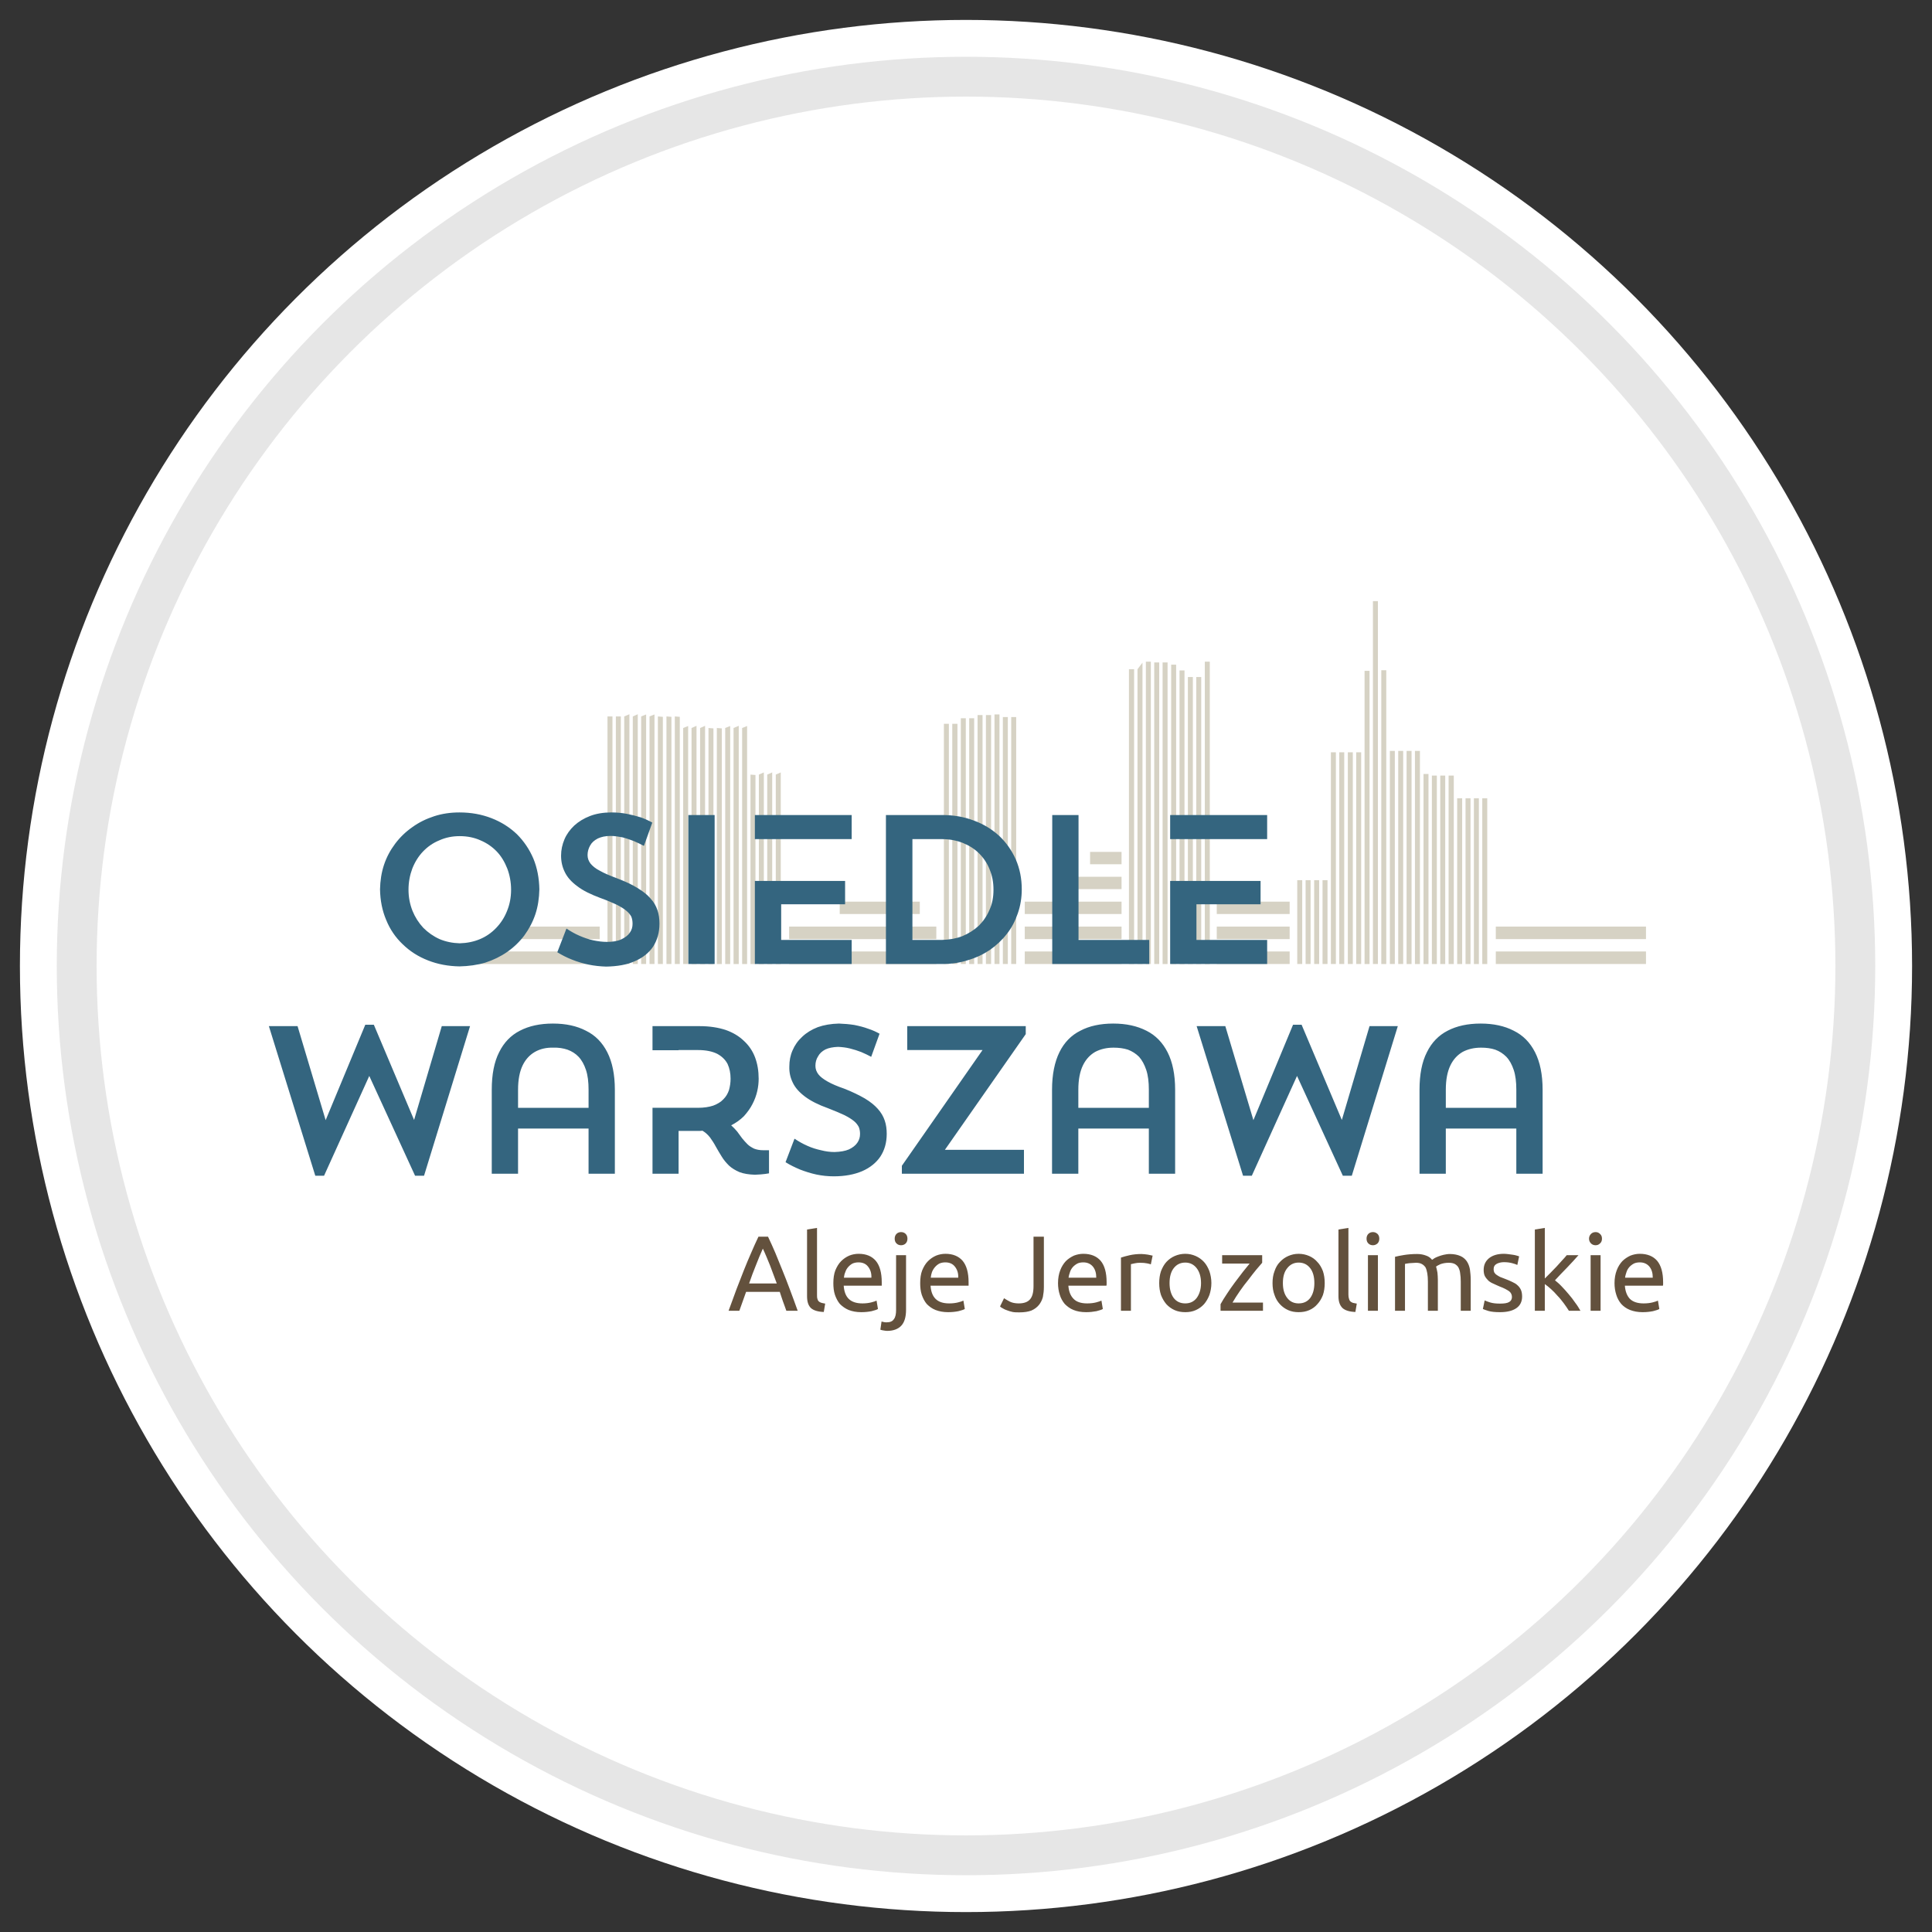 <?xml version="1.0" encoding="UTF-8"?>
<!DOCTYPE svg PUBLIC "-//W3C//DTD SVG 1.1//EN" "http://www.w3.org/Graphics/SVG/1.1/DTD/svg11.dtd">
<!-- Creator: CorelDRAW 2018 (64-Bit) -->
<svg xmlns="http://www.w3.org/2000/svg" xml:space="preserve" width="97px" height="97px" version="1.1" style="shape-rendering:geometricPrecision; text-rendering:geometricPrecision; image-rendering:optimizeQuality; fill-rule:evenodd; clip-rule:evenodd"
viewBox="0 0 97 97"
 xmlns:xlink="http://www.w3.org/1999/xlink">
 <rect x="0" y="0" width="97" height="97" fill="#333333" stroke="none"/>
 <defs>
  <style type="text/css">
   <![CDATA[
    .str0 {stroke:#E6E6E6;stroke-width:2;stroke-linecap:round;stroke-linejoin:round;stroke-miterlimit:22.926}
    .fil0 {fill:none}
    .fil2 {fill:#D6D2C4}
    .fil1 {fill:white}
    .fil3 {fill:#34657F;fill-rule:nonzero}
    .fil4 {fill:#63513D;fill-rule:nonzero}
   ]]>
  </style>
 </defs>
 <g id="tabliczka_x0020_biała">
  <rect class="fil0" width="97" height="97"/>
  <circle class="fil1" cx="48.5" cy="48.5" r="47.5"/>
  <circle class="fil1 str0" cx="48.5" cy="48.5" r="44.65"/>
 </g>
 <g id="Osiedle_x0020_Warszawa">
  <g id="_2423970246384">
   <path class="fil2" d="M30.5 35.97l0.25 0 0 12.43 -0.25 0 0 -12.43zm-5.15 10.55l4.76 0 0 0.63 -4.76 0 0 -0.63zm49.75 1.25l7.54 0 0 0.63 -7.54 0 0 -0.63zm0 -1.25l7.54 0 0 0.63 -7.54 0 0 -0.63zm-14.01 1.25l3.66 0 0 0.63 -3.66 0 0 -0.63zm0 -1.25l3.66 0 0 0.63 -3.66 0 0 -0.63zm0 -1.25l3.66 0 0 0.62 -3.66 0 0 -0.62zm-9.64 2.5l4.86 0 0 0.63 -4.86 0 0 -0.63zm0 -1.25l4.86 0 0 0.63 -4.86 0 0 -0.63zm0 -1.25l4.86 0 0 0.62 -4.86 0 0 -0.62zm1.7 -1.25l3.16 0 0 0.62 -3.16 0 0 -0.62zm1.58 -1.25l1.58 0 0 0.62 -1.58 0 0 -0.62zm-15.11 5l7.39 0 0 0.63 -7.39 0 0 -0.63zm0 -1.25l7.39 0 0 0.63 -7.39 0 0 -0.63zm2.54 -1.25l4.02 0 0 0.62 -4.02 0 0 -0.62zm-19.3 2.5l7.25 0 0 0.63 -7.25 0 0 -0.63zm16.09 -8.88l0.25 -0.11 0 9.62 -0.25 0 0 -9.51zm-0.43 0l0.25 -0.11 0 9.62 -0.25 0 0 -9.51zm-0.42 0l0.25 -0.11 0 9.62 -0.25 0 0 -9.51zm-0.42 0l0.25 0.02 0 9.49 -0.25 0 0 -9.51zm-0.42 -2.34l0.25 -0.1 0 11.95 -0.25 0 0 -11.85zm-0.43 0l0.26 -0.11 0 11.96 -0.26 0 0 -11.85zm-0.42 0l0.25 -0.1 0 11.95 -0.25 0 0 -11.85zm-0.42 0l0.25 0.02 0 11.83 -0.25 0 0 -11.85zm-0.42 0l0.25 0.02 0 11.83 -0.25 0 0 -11.85zm-0.42 0l0.25 -0.11 0 11.96 -0.25 0 0 -11.85zm-0.43 0l0.25 -0.11 0 11.96 -0.25 0 0 -11.85zm39.7 3.53l0.25 0 0 8.32 -0.25 0 0 -8.32zm-0.42 0l0.25 0 0 8.32 -0.25 0 0 -8.32zm-0.42 0l0.25 0 0 8.32 -0.25 0 0 -8.32zm-0.42 0l0.25 0 0 8.32 -0.25 0 0 -8.32zm-0.43 -1.14l0.26 0 0 9.46 -0.26 0 0 -9.46zm-0.42 0l0.25 0 0 9.46 -0.25 0 0 -9.46zm-0.42 0l0.25 0 0 9.46 -0.25 0 0 -9.46zm-0.42 -0.08l0.25 0 0 9.54 -0.25 0 0 -9.54zm-0.43 -1.16l0.25 0 0 10.7 -0.25 0 0 -10.7zm-0.42 0l0.25 0 0 10.7 -0.25 0 0 -10.7zm-10.13 -4.48l0.25 0 0 15.18 -0.25 0 0 -15.18zm-26.19 3.33l0.25 -0.1 0 11.95 -0.25 0 0 -11.85zm16.47 -0.55l0.25 0 0 12.4 -0.25 0 0 -12.4zm19.43 1.7l0.25 0 0 10.7 -0.25 0 0 -10.7zm-10.14 -3.71l0.25 0 0 14.41 -0.25 0 0 -14.41zm-26.18 1.98l0.25 0.02 0 12.41 -0.25 0 0 -12.43zm16.47 0.03l0.25 0 0 12.4 -0.25 0 0 -12.4zm19.43 1.7l0.25 0 0 10.7 -0.25 0 0 -10.7zm-10.14 -3.71l0.25 0 0 14.41 -0.25 0 0 -14.41zm-26.18 1.98l0.25 0.02 0 12.41 -0.25 0 0 -12.43zm16.47 -0.1l0.25 0 0 12.53 -0.25 0 0 -12.53zm19.42 -2.22l0.25 0 0 14.75 -0.25 0 0 -14.75zm-10.13 0.01l0.25 0 0 14.74 -0.25 0 0 -14.74zm-26.19 2.31l0.25 0.02 0 12.41 -0.25 0 0 -12.43zm16.47 -0.07l0.26 0 0 12.5 -0.26 0 0 -12.5zm19.43 -5.72l0.25 0 0 18.22 -0.25 0 0 -18.22zm-10.13 3.19l0.25 0 0 15.03 -0.25 0 0 -15.03zm-26.19 2.6l0.25 -0.1 0 12.53 -0.25 0 0 -12.43zm16.47 -0.07l0.25 0 0 12.5 -0.25 0 0 -12.5zm19.43 -2.22l0.25 0 0 14.72 -0.25 0 0 -14.72zm-10.14 -0.42l0.25 0 0 15.14 -0.25 0 0 -15.14zm-26.18 2.71l0.25 -0.1 0 12.53 -0.25 0 0 -12.43zm16.47 0.09l0.25 0 0 12.34 -0.25 0 0 -12.34zm19.43 1.71l0.25 0 0 10.63 -0.25 0 0 -10.63zm-10.14 -4.51l0.25 0 0 15.14 -0.25 0 0 -15.14zm-26.18 2.71l0.25 -0.11 0 12.54 -0.25 0 0 -12.43zm16.47 0.09l0.25 0 0 12.34 -0.25 0 0 -12.34zm19.43 1.71l0.25 0 0 10.63 -0.25 0 0 -10.63zm-10.14 -4.55l0.25 0 0 15.18 -0.25 0 0 -15.18zm-26.19 2.75l0.26 -0.11 0 12.54 -0.26 0 0 -12.43zm16.47 0.37l0.26 0 0 12.06 -0.26 0 0 -12.06zm19.43 1.43l0.25 0 0 10.63 -0.25 0 0 -10.63zm-10.13 -4.17l0.25 -0.33 0 15.13 -0.25 0 0 -14.8zm-26.19 2.37l0.25 0 0 12.43 -0.25 0 0 -12.43zm16.47 0.37l0.25 0 0 12.06 -0.25 0 0 -12.06zm19.01 7.85l0.25 0 0 4.21 -0.25 0 0 -4.21zm-0.42 0l0.25 0 0 4.21 -0.25 0 0 -4.21zm-0.43 0l0.25 0 0 4.21 -0.25 0 0 -4.21zm-0.42 0l0.25 0 0 4.21 -0.25 0 0 -4.21zm1.69 -6.42l0.25 0 0 10.63 -0.25 0 0 -10.63zm-10.14 -4.17l0.26 0 0 14.8 -0.26 0 0 -14.8z"/>
   <path class="fil3" d="M58.75 48.4l4.87 0 0 -1.21 -3.55 0 0 -1.79 3.22 0 0 -1.17 -0.82 0 -2.4 0 -1.32 0 0 4.17zm17.38 10.53l1.32 0 0 -4.22c0,-0.76 -0.13,-1.39 -0.38,-1.88 -0.25,-0.49 -0.6,-0.85 -1.07,-1.08 -0.46,-0.24 -1.02,-0.36 -1.66,-0.36 -0.65,0 -1.2,0.12 -1.66,0.36 -0.45,0.23 -0.8,0.59 -1.04,1.08 -0.25,0.49 -0.37,1.12 -0.37,1.88l0 4.22 1.32 0 0 -2.27 3.54 0 0 2.27zm-52.53 -7.41l-1.42 0 -1.39 4.71 -2.02 -4.78 -0.43 0 -1.99 4.79 -1.41 -4.72 -1.44 0 2.33 7.51 0.44 0 2.27 -5.01 2.3 5.01 0.45 0 2.31 -7.51zm5.95 7.41l1.32 0 0 -4.22c0,-0.76 -0.13,-1.39 -0.38,-1.88 -0.25,-0.49 -0.6,-0.85 -1.07,-1.08 -0.46,-0.24 -1.01,-0.36 -1.66,-0.36 -0.65,0 -1.2,0.12 -1.66,0.36 -0.45,0.23 -0.8,0.59 -1.04,1.08 -0.25,0.49 -0.37,1.12 -0.37,1.88l0 4.22 1.32 0 0 -2.27 3.54 0 0 2.27zm-3.54 -4.22c0,-0.5 0.08,-0.91 0.23,-1.22 0.15,-0.31 0.36,-0.53 0.62,-0.68 0.27,-0.15 0.57,-0.22 0.92,-0.21 0.26,-0.01 0.5,0.03 0.71,0.1 0.22,0.08 0.41,0.2 0.56,0.36 0.16,0.17 0.28,0.39 0.37,0.66 0.09,0.27 0.13,0.6 0.13,0.99l0 0.91 -3.54 0 0 -0.91zm6.75 4.22l1.31 0 0 -2.15 0.81 0c0.07,0 0.13,0 0.2,0 0.06,0 0.13,0 0.19,-0.01 0.15,0.09 0.27,0.2 0.38,0.34 0.1,0.14 0.2,0.29 0.29,0.46 0.09,0.16 0.19,0.33 0.29,0.49 0.1,0.17 0.23,0.32 0.37,0.46 0.14,0.13 0.32,0.24 0.53,0.33 0.21,0.08 0.47,0.12 0.77,0.13 0.22,-0.01 0.39,-0.02 0.52,-0.04 0.12,-0.02 0.19,-0.03 0.19,-0.03l0 -1.16 -0.29 0c-0.18,0 -0.33,-0.03 -0.46,-0.08 -0.12,-0.06 -0.24,-0.13 -0.33,-0.22 -0.09,-0.09 -0.18,-0.19 -0.27,-0.3 -0.08,-0.11 -0.16,-0.22 -0.25,-0.34 -0.09,-0.11 -0.19,-0.21 -0.3,-0.31 0.25,-0.13 0.46,-0.28 0.64,-0.46 0.17,-0.19 0.32,-0.39 0.43,-0.61 0.11,-0.21 0.19,-0.43 0.24,-0.65 0.05,-0.22 0.07,-0.43 0.07,-0.62 0,-0.39 -0.06,-0.75 -0.18,-1.07 -0.12,-0.32 -0.31,-0.6 -0.56,-0.83 -0.25,-0.24 -0.55,-0.42 -0.92,-0.55 -0.37,-0.12 -0.8,-0.19 -1.3,-0.19l-2.37 0 0 1.21 1.31 0 0 -0.01 0.97 0c0.41,0 0.73,0.07 0.97,0.19 0.24,0.13 0.41,0.3 0.52,0.51 0.1,0.22 0.15,0.46 0.15,0.74 0,0.2 -0.03,0.39 -0.08,0.57 -0.06,0.18 -0.15,0.33 -0.28,0.46 -0.13,0.14 -0.3,0.24 -0.51,0.32 -0.21,0.07 -0.47,0.11 -0.77,0.11l-0.5 0 -0.47 0 -1.31 0 0 3.31zm11.76 -2c0,-0.24 -0.03,-0.47 -0.1,-0.67 -0.07,-0.21 -0.18,-0.4 -0.35,-0.59 -0.16,-0.18 -0.37,-0.35 -0.65,-0.52 -0.28,-0.16 -0.62,-0.33 -1.03,-0.49 -0.35,-0.12 -0.63,-0.24 -0.84,-0.36 -0.21,-0.12 -0.37,-0.24 -0.46,-0.36 -0.1,-0.13 -0.15,-0.27 -0.15,-0.43 0,-0.17 0.04,-0.33 0.13,-0.47 0.08,-0.15 0.2,-0.26 0.37,-0.35 0.17,-0.08 0.38,-0.12 0.64,-0.13 0.19,0.01 0.39,0.03 0.59,0.08 0.2,0.05 0.39,0.11 0.57,0.18 0.19,0.08 0.35,0.16 0.5,0.24l0.42 -1.16c-0.16,-0.09 -0.35,-0.18 -0.57,-0.25 -0.21,-0.08 -0.45,-0.14 -0.7,-0.19 -0.25,-0.04 -0.51,-0.06 -0.77,-0.07 -0.4,0.01 -0.75,0.07 -1.06,0.18 -0.31,0.12 -0.57,0.28 -0.78,0.48 -0.22,0.2 -0.38,0.43 -0.49,0.69 -0.11,0.25 -0.16,0.52 -0.16,0.81 -0.01,0.29 0.05,0.56 0.18,0.82 0.12,0.25 0.33,0.48 0.61,0.69 0.28,0.21 0.67,0.41 1.15,0.58 0.33,0.13 0.6,0.24 0.81,0.34 0.22,0.11 0.38,0.21 0.5,0.31 0.11,0.09 0.19,0.2 0.24,0.3 0.04,0.1 0.06,0.22 0.06,0.34 0,0.16 -0.04,0.31 -0.14,0.45 -0.09,0.13 -0.23,0.24 -0.42,0.33 -0.19,0.08 -0.42,0.12 -0.72,0.13 -0.22,0 -0.45,-0.03 -0.68,-0.09 -0.23,-0.05 -0.46,-0.12 -0.68,-0.22 -0.23,-0.1 -0.44,-0.22 -0.65,-0.36l-0.45 1.18c0.22,0.14 0.47,0.26 0.73,0.37 0.26,0.1 0.54,0.19 0.82,0.25 0.29,0.06 0.58,0.09 0.87,0.09 0.56,0 1.03,-0.09 1.43,-0.26 0.39,-0.17 0.7,-0.42 0.91,-0.73 0.21,-0.32 0.32,-0.7 0.32,-1.14zm1.03 -5.41l0 1.2 3.78 0 -4.05 5.81 0 0.4 6.13 0 0 -1.2 -3.97 0 4.06 -5.81 0 -0.4 -5.95 0zm24.63 0l-1.42 0 -1.39 4.71 -2.02 -4.78 -0.43 0 -1.99 4.79 -1.41 -4.72 -1.44 0 2.33 7.51 0.44 0 2.27 -5.01 2.3 5.01 0.45 0 2.31 -7.51zm-12.5 7.41l1.32 0 0 -4.22c0,-0.76 -0.13,-1.39 -0.38,-1.88 -0.25,-0.49 -0.6,-0.85 -1.06,-1.08 -0.47,-0.24 -1.02,-0.36 -1.67,-0.36 -0.64,0 -1.2,0.12 -1.65,0.36 -0.46,0.23 -0.81,0.59 -1.05,1.08 -0.24,0.49 -0.37,1.12 -0.37,1.88l0 4.22 1.32 0 0 -2.27 3.54 0 0 2.27zm-3.54 -4.22c0,-0.5 0.08,-0.91 0.23,-1.22 0.15,-0.31 0.36,-0.53 0.62,-0.68 0.27,-0.14 0.57,-0.21 0.92,-0.21 0.26,0 0.5,0.03 0.72,0.1 0.21,0.08 0.4,0.2 0.56,0.36 0.15,0.17 0.27,0.39 0.36,0.66 0.09,0.27 0.13,0.6 0.13,0.99l0 0.91 -3.54 0 0 -0.91zm18.45 0c0,-0.5 0.08,-0.91 0.23,-1.22 0.15,-0.31 0.36,-0.53 0.62,-0.68 0.27,-0.14 0.57,-0.21 0.92,-0.21 0.26,0 0.5,0.03 0.71,0.1 0.22,0.08 0.4,0.2 0.56,0.36 0.16,0.17 0.28,0.39 0.37,0.66 0.09,0.27 0.13,0.6 0.13,0.99l0 0.91 -3.54 0 0 -0.91zm-53.51 -10.06c0.01,0.56 0.11,1.07 0.31,1.54 0.19,0.47 0.47,0.88 0.83,1.22 0.36,0.35 0.78,0.62 1.27,0.81 0.48,0.19 1.01,0.29 1.58,0.3 0.46,-0.01 0.89,-0.07 1.3,-0.19 0.4,-0.13 0.77,-0.31 1.1,-0.54 0.33,-0.23 0.62,-0.51 0.86,-0.83 0.23,-0.32 0.42,-0.67 0.55,-1.06 0.13,-0.39 0.19,-0.81 0.2,-1.25 -0.01,-0.56 -0.11,-1.08 -0.3,-1.54 -0.2,-0.47 -0.48,-0.88 -0.83,-1.23 -0.36,-0.34 -0.78,-0.61 -1.27,-0.8 -0.49,-0.19 -1.02,-0.29 -1.61,-0.29 -0.45,0 -0.87,0.06 -1.27,0.19 -0.4,0.13 -0.77,0.31 -1.1,0.55 -0.33,0.23 -0.62,0.51 -0.86,0.83 -0.24,0.32 -0.43,0.67 -0.56,1.06 -0.13,0.39 -0.19,0.8 -0.2,1.23zm1.43 0.02c0,-0.38 0.07,-0.74 0.19,-1.06 0.13,-0.33 0.31,-0.62 0.54,-0.86 0.23,-0.24 0.5,-0.43 0.82,-0.56 0.31,-0.14 0.65,-0.21 1.02,-0.21 0.38,0 0.73,0.07 1.04,0.21 0.31,0.13 0.59,0.32 0.82,0.56 0.23,0.24 0.4,0.53 0.53,0.86 0.12,0.32 0.19,0.68 0.19,1.06 0,0.39 -0.07,0.74 -0.2,1.06 -0.13,0.33 -0.31,0.61 -0.55,0.86 -0.23,0.24 -0.5,0.43 -0.81,0.56 -0.31,0.13 -0.65,0.2 -1.02,0.21 -0.36,-0.01 -0.7,-0.08 -1.01,-0.21 -0.31,-0.14 -0.58,-0.33 -0.82,-0.57 -0.23,-0.25 -0.41,-0.53 -0.54,-0.85 -0.13,-0.33 -0.2,-0.68 -0.2,-1.06zm12.6 1.71c0,-0.25 -0.03,-0.47 -0.1,-0.68 -0.07,-0.21 -0.18,-0.41 -0.35,-0.59 -0.16,-0.19 -0.38,-0.36 -0.66,-0.53 -0.27,-0.17 -0.62,-0.33 -1.04,-0.49 -0.35,-0.13 -0.63,-0.25 -0.84,-0.37 -0.22,-0.11 -0.37,-0.24 -0.47,-0.36 -0.1,-0.13 -0.15,-0.27 -0.15,-0.43 0,-0.18 0.05,-0.34 0.13,-0.48 0.08,-0.15 0.21,-0.26 0.38,-0.35 0.17,-0.08 0.38,-0.13 0.64,-0.13 0.2,0 0.39,0.03 0.6,0.07 0.2,0.05 0.39,0.12 0.58,0.19 0.18,0.08 0.35,0.16 0.5,0.24l0.42 -1.17c-0.16,-0.09 -0.35,-0.18 -0.57,-0.26 -0.22,-0.07 -0.46,-0.13 -0.71,-0.18 -0.26,-0.05 -0.52,-0.07 -0.78,-0.07 -0.4,0 -0.76,0.06 -1.07,0.18 -0.31,0.12 -0.57,0.28 -0.79,0.48 -0.21,0.2 -0.38,0.43 -0.49,0.69 -0.11,0.26 -0.17,0.53 -0.17,0.82 0,0.3 0.06,0.57 0.19,0.83 0.12,0.25 0.33,0.49 0.62,0.7 0.28,0.22 0.67,0.41 1.15,0.59 0.34,0.12 0.61,0.24 0.83,0.34 0.21,0.11 0.38,0.21 0.49,0.31 0.12,0.1 0.2,0.2 0.25,0.3 0.04,0.11 0.06,0.22 0.06,0.35 0,0.16 -0.04,0.31 -0.14,0.45 -0.09,0.13 -0.23,0.24 -0.42,0.33 -0.19,0.09 -0.43,0.13 -0.73,0.13 -0.22,0 -0.45,-0.03 -0.69,-0.08 -0.23,-0.05 -0.46,-0.13 -0.69,-0.23 -0.23,-0.1 -0.44,-0.22 -0.65,-0.36l-0.46 1.19c0.23,0.14 0.48,0.27 0.74,0.37 0.27,0.11 0.55,0.19 0.83,0.25 0.29,0.06 0.58,0.09 0.88,0.1 0.56,-0.01 1.04,-0.09 1.44,-0.27 0.4,-0.17 0.71,-0.42 0.92,-0.73 0.21,-0.33 0.32,-0.71 0.32,-1.15zm1.45 2.02l1.32 0 0 -7.48 -1.32 0 0 7.48zm3.34 0l4.86 0 0 -1.21 -3.54 0 0 -1.79 3.21 0 0 -1.17 -1.6 0 -1.61 0 -1.32 0 0 4.17zm1.32 -6.27l1.61 0 1.93 0 0 -1.21 -4.86 0 0 1.21 1.32 0zm5.26 6.27l2.82 0c0.46,0 0.89,-0.06 1.29,-0.19 0.41,-0.12 0.77,-0.29 1.1,-0.51 0.33,-0.23 0.62,-0.5 0.86,-0.81 0.24,-0.3 0.42,-0.65 0.55,-1.03 0.13,-0.37 0.2,-0.78 0.2,-1.21 0,-0.54 -0.1,-1.04 -0.3,-1.5 -0.2,-0.45 -0.48,-0.85 -0.83,-1.18 -0.36,-0.33 -0.78,-0.59 -1.27,-0.77 -0.49,-0.19 -1.02,-0.28 -1.6,-0.28l-2.82 0 0 7.48zm2.83 -6.27c0.37,0 0.72,0.07 1.03,0.19 0.32,0.13 0.59,0.3 0.82,0.53 0.23,0.23 0.41,0.5 0.53,0.81 0.13,0.31 0.19,0.64 0.19,1.01 0,0.37 -0.06,0.71 -0.2,1.01 -0.13,0.31 -0.31,0.57 -0.54,0.8 -0.24,0.22 -0.51,0.39 -0.82,0.52 -0.31,0.12 -0.65,0.18 -1.01,0.19l-1.5 0 0 -5.06 1.5 0zm5.52 6.27l4.87 0 0 -1.21 -3.55 0 0 -6.27 -1.32 0 0 7.48zm7.24 -6.27l2.4 0 1.15 0 0 -1.21 -4.87 0 0 1.21 1.32 0z"/>
   <path class="fil4" d="M39.48 65.81c-0.06,-0.16 -0.11,-0.32 -0.17,-0.47 -0.05,-0.16 -0.11,-0.31 -0.16,-0.48l-1.69 0 -0.34 0.95 -0.54 0c0.14,-0.39 0.28,-0.75 0.4,-1.09 0.13,-0.33 0.25,-0.65 0.37,-0.95 0.12,-0.3 0.24,-0.59 0.36,-0.86 0.12,-0.28 0.24,-0.55 0.37,-0.82l0.48 0c0.13,0.27 0.25,0.54 0.37,0.82 0.11,0.27 0.23,0.56 0.35,0.86 0.12,0.3 0.25,0.62 0.37,0.95 0.13,0.34 0.26,0.7 0.4,1.09l-0.57 0zm-0.48 -1.37c-0.12,-0.32 -0.23,-0.62 -0.34,-0.91 -0.12,-0.29 -0.23,-0.57 -0.36,-0.84 -0.12,0.27 -0.24,0.55 -0.35,0.84 -0.12,0.29 -0.23,0.59 -0.34,0.91l1.39 0zm2.36 1.43c-0.3,-0.01 -0.52,-0.08 -0.65,-0.2 -0.13,-0.13 -0.19,-0.32 -0.19,-0.59l0 -3.35 0.5 -0.08 0 3.35c0,0.09 0,0.15 0.02,0.21 0.01,0.05 0.03,0.09 0.07,0.13 0.03,0.03 0.07,0.05 0.13,0.07 0.05,0.01 0.11,0.03 0.19,0.04l-0.07 0.42zm0.48 -1.45c0,-0.24 0.03,-0.46 0.1,-0.64 0.08,-0.19 0.17,-0.34 0.29,-0.46 0.12,-0.12 0.25,-0.21 0.41,-0.28 0.15,-0.06 0.31,-0.09 0.47,-0.09 0.38,0 0.66,0.12 0.86,0.35 0.2,0.24 0.3,0.6 0.3,1.08 0,0.02 0,0.04 0,0.08 0,0.03 0,0.06 0,0.09l-1.91 0c0.02,0.29 0.1,0.51 0.25,0.66 0.15,0.15 0.38,0.23 0.69,0.23 0.17,0 0.32,-0.02 0.44,-0.05 0.12,-0.03 0.21,-0.06 0.27,-0.09l0.07 0.42c-0.06,0.04 -0.17,0.07 -0.32,0.11 -0.15,0.03 -0.32,0.05 -0.52,0.05 -0.24,0 -0.45,-0.04 -0.63,-0.11 -0.17,-0.07 -0.32,-0.18 -0.44,-0.3 -0.11,-0.13 -0.19,-0.29 -0.25,-0.46 -0.06,-0.18 -0.08,-0.38 -0.08,-0.59zm1.91 -0.27c0.01,-0.23 -0.05,-0.41 -0.17,-0.56 -0.11,-0.14 -0.27,-0.21 -0.48,-0.21 -0.11,0 -0.21,0.02 -0.3,0.06 -0.09,0.05 -0.16,0.11 -0.22,0.18 -0.06,0.07 -0.11,0.15 -0.14,0.25 -0.04,0.09 -0.06,0.18 -0.07,0.28l1.38 0zm0.79 2.67c-0.05,0 -0.1,-0.01 -0.17,-0.02 -0.07,-0.01 -0.12,-0.02 -0.17,-0.04l0.06 -0.41c0.04,0.01 0.08,0.02 0.13,0.03 0.04,0.01 0.09,0.01 0.13,0.01 0.17,0 0.29,-0.05 0.36,-0.16 0.08,-0.1 0.11,-0.26 0.11,-0.46l0 -2.75 0.5 0 0 2.74c0,0.36 -0.08,0.63 -0.24,0.8 -0.16,0.17 -0.4,0.26 -0.71,0.26zm0.7 -4.3c-0.09,0 -0.17,-0.03 -0.23,-0.09 -0.06,-0.06 -0.09,-0.14 -0.09,-0.24 0,-0.1 0.03,-0.18 0.09,-0.24 0.06,-0.06 0.14,-0.09 0.23,-0.09 0.09,0 0.17,0.03 0.23,0.09 0.06,0.06 0.09,0.14 0.09,0.24 0,0.1 -0.03,0.18 -0.09,0.24 -0.06,0.06 -0.14,0.09 -0.23,0.09zm0.96 1.9c0,-0.24 0.03,-0.46 0.1,-0.64 0.08,-0.19 0.17,-0.34 0.29,-0.46 0.12,-0.12 0.25,-0.21 0.41,-0.28 0.15,-0.06 0.31,-0.09 0.47,-0.09 0.37,0 0.66,0.12 0.86,0.35 0.2,0.24 0.3,0.6 0.3,1.08 0,0.02 0,0.04 0,0.08 0,0.03 0,0.06 0,0.09l-1.91 0c0.02,0.29 0.1,0.51 0.25,0.66 0.15,0.15 0.37,0.23 0.69,0.23 0.17,0 0.32,-0.02 0.44,-0.05 0.12,-0.03 0.21,-0.06 0.27,-0.09l0.07 0.42c-0.06,0.04 -0.17,0.07 -0.32,0.11 -0.15,0.03 -0.32,0.05 -0.52,0.05 -0.24,0 -0.45,-0.04 -0.63,-0.11 -0.18,-0.07 -0.32,-0.18 -0.44,-0.3 -0.11,-0.13 -0.19,-0.29 -0.25,-0.46 -0.06,-0.18 -0.08,-0.38 -0.08,-0.59zm1.91 -0.27c0.01,-0.23 -0.05,-0.41 -0.17,-0.56 -0.11,-0.14 -0.27,-0.21 -0.48,-0.21 -0.11,0 -0.21,0.02 -0.3,0.06 -0.09,0.05 -0.16,0.11 -0.22,0.18 -0.06,0.07 -0.11,0.15 -0.15,0.25 -0.03,0.09 -0.05,0.18 -0.06,0.28l1.38 0zm4.3 0.47c0,0.18 -0.02,0.34 -0.05,0.5 -0.04,0.15 -0.11,0.29 -0.2,0.4 -0.1,0.12 -0.22,0.21 -0.38,0.28 -0.16,0.06 -0.36,0.09 -0.6,0.09 -0.12,0 -0.24,0 -0.34,-0.02 -0.1,-0.02 -0.19,-0.05 -0.27,-0.08 -0.09,-0.03 -0.16,-0.06 -0.22,-0.1 -0.06,-0.03 -0.11,-0.06 -0.14,-0.1l0.2 -0.41c0.08,0.05 0.17,0.11 0.29,0.17 0.12,0.06 0.27,0.09 0.45,0.09 0.26,0 0.45,-0.07 0.56,-0.2 0.12,-0.13 0.18,-0.35 0.18,-0.67l0 -2.48 0.52 0 0 2.53zm0.71 -0.2c0,-0.24 0.04,-0.46 0.11,-0.64 0.07,-0.19 0.17,-0.34 0.28,-0.46 0.12,-0.12 0.26,-0.21 0.41,-0.28 0.16,-0.06 0.31,-0.09 0.47,-0.09 0.38,0 0.67,0.12 0.87,0.35 0.2,0.24 0.3,0.6 0.3,1.08 0,0.02 0,0.04 0,0.08 0,0.03 0,0.06 -0.01,0.09l-1.91 0c0.02,0.29 0.11,0.51 0.26,0.66 0.14,0.15 0.37,0.23 0.68,0.23 0.18,0 0.33,-0.02 0.45,-0.05 0.11,-0.03 0.21,-0.06 0.27,-0.09l0.07 0.42c-0.06,0.04 -0.17,0.07 -0.32,0.11 -0.16,0.03 -0.33,0.05 -0.52,0.05 -0.25,0 -0.46,-0.04 -0.63,-0.11 -0.18,-0.07 -0.32,-0.18 -0.44,-0.3 -0.11,-0.13 -0.2,-0.29 -0.25,-0.46 -0.06,-0.18 -0.09,-0.38 -0.09,-0.59zm1.92 -0.27c0,-0.23 -0.05,-0.41 -0.17,-0.56 -0.12,-0.14 -0.28,-0.21 -0.48,-0.21 -0.12,0 -0.22,0.02 -0.3,0.06 -0.09,0.05 -0.17,0.11 -0.23,0.18 -0.06,0.07 -0.11,0.15 -0.14,0.25 -0.03,0.09 -0.06,0.18 -0.07,0.28l1.39 0zm2.27 -1.19c0.04,0 0.09,0.01 0.15,0.01 0.05,0.01 0.11,0.01 0.16,0.02 0.05,0.01 0.1,0.02 0.15,0.03 0.04,0.01 0.08,0.02 0.1,0.02l-0.09 0.44c-0.04,-0.02 -0.1,-0.03 -0.19,-0.05 -0.09,-0.02 -0.21,-0.03 -0.36,-0.03 -0.09,0 -0.18,0.01 -0.27,0.03 -0.09,0.02 -0.15,0.03 -0.18,0.04l0 2.34 -0.5 0 0 -2.67c0.12,-0.04 0.26,-0.08 0.44,-0.12 0.18,-0.04 0.37,-0.06 0.59,-0.06zm3.51 1.46c0,0.22 -0.04,0.42 -0.1,0.6 -0.07,0.18 -0.16,0.33 -0.27,0.46 -0.12,0.13 -0.26,0.23 -0.42,0.3 -0.16,0.07 -0.33,0.1 -0.52,0.1 -0.19,0 -0.37,-0.03 -0.53,-0.1 -0.16,-0.07 -0.3,-0.17 -0.42,-0.3 -0.11,-0.13 -0.2,-0.28 -0.27,-0.46 -0.06,-0.18 -0.09,-0.38 -0.09,-0.6 0,-0.22 0.03,-0.42 0.09,-0.6 0.07,-0.18 0.16,-0.34 0.27,-0.46 0.12,-0.13 0.26,-0.23 0.42,-0.3 0.16,-0.07 0.34,-0.11 0.53,-0.11 0.19,0 0.36,0.04 0.52,0.11 0.16,0.07 0.3,0.17 0.42,0.3 0.11,0.12 0.2,0.28 0.27,0.46 0.06,0.18 0.1,0.38 0.1,0.6zm-0.52 0c0,-0.32 -0.08,-0.57 -0.22,-0.75 -0.14,-0.18 -0.33,-0.28 -0.57,-0.28 -0.25,0 -0.44,0.1 -0.58,0.28 -0.14,0.18 -0.21,0.43 -0.21,0.75 0,0.31 0.07,0.56 0.21,0.75 0.14,0.18 0.33,0.27 0.58,0.27 0.24,0 0.43,-0.09 0.57,-0.27 0.14,-0.19 0.22,-0.44 0.22,-0.75zm3.07 -1.02c-0.07,0.08 -0.17,0.2 -0.3,0.35 -0.12,0.15 -0.25,0.31 -0.39,0.5 -0.15,0.18 -0.29,0.37 -0.43,0.57 -0.14,0.2 -0.26,0.39 -0.37,0.58l1.53 0 0 0.41 -2.13 0 0 -0.33c0.09,-0.16 0.19,-0.33 0.32,-0.52 0.12,-0.19 0.26,-0.38 0.39,-0.56 0.14,-0.19 0.28,-0.37 0.41,-0.54 0.13,-0.16 0.24,-0.3 0.34,-0.42l-1.38 0 0 -0.42 2.01 0 0 0.38zm3.14 1.02c0,0.22 -0.03,0.42 -0.09,0.6 -0.07,0.18 -0.16,0.33 -0.28,0.46 -0.11,0.13 -0.25,0.23 -0.41,0.3 -0.16,0.07 -0.34,0.1 -0.53,0.1 -0.19,0 -0.36,-0.03 -0.52,-0.1 -0.16,-0.07 -0.3,-0.17 -0.42,-0.3 -0.12,-0.13 -0.21,-0.28 -0.27,-0.46 -0.07,-0.18 -0.1,-0.38 -0.1,-0.6 0,-0.22 0.03,-0.42 0.1,-0.6 0.06,-0.18 0.15,-0.34 0.27,-0.46 0.12,-0.13 0.26,-0.23 0.42,-0.3 0.16,-0.07 0.33,-0.11 0.52,-0.11 0.19,0 0.37,0.04 0.53,0.11 0.16,0.07 0.3,0.17 0.41,0.3 0.12,0.12 0.21,0.28 0.28,0.46 0.06,0.18 0.09,0.38 0.09,0.6zm-0.52 0c0,-0.32 -0.07,-0.57 -0.21,-0.75 -0.14,-0.18 -0.33,-0.28 -0.58,-0.28 -0.24,0 -0.43,0.1 -0.57,0.28 -0.15,0.18 -0.22,0.43 -0.22,0.75 0,0.31 0.07,0.56 0.22,0.75 0.14,0.18 0.33,0.27 0.57,0.27 0.25,0 0.44,-0.09 0.58,-0.27 0.14,-0.19 0.21,-0.44 0.21,-0.75zm2.06 1.45c-0.3,-0.01 -0.52,-0.08 -0.65,-0.2 -0.13,-0.13 -0.2,-0.32 -0.2,-0.59l0 -3.35 0.5 -0.08 0 3.35c0,0.09 0.01,0.15 0.03,0.21 0.01,0.05 0.03,0.09 0.07,0.13 0.03,0.03 0.07,0.05 0.12,0.07 0.06,0.01 0.12,0.03 0.2,0.04l-0.07 0.42zm1.13 -0.06l-0.5 0 0 -2.79 0.5 0 0 2.79zm-0.25 -3.29c-0.09,0 -0.17,-0.03 -0.23,-0.09 -0.06,-0.06 -0.09,-0.14 -0.09,-0.24 0,-0.1 0.03,-0.18 0.09,-0.24 0.06,-0.06 0.14,-0.09 0.23,-0.09 0.09,0 0.16,0.03 0.23,0.09 0.06,0.06 0.09,0.14 0.09,0.24 0,0.1 -0.03,0.18 -0.09,0.24 -0.07,0.06 -0.14,0.09 -0.23,0.09zm1.11 0.58c0.11,-0.03 0.27,-0.06 0.45,-0.09 0.19,-0.03 0.41,-0.05 0.66,-0.05 0.17,0 0.32,0.03 0.45,0.08 0.12,0.04 0.22,0.11 0.3,0.21 0.03,-0.02 0.07,-0.04 0.12,-0.08 0.05,-0.03 0.12,-0.06 0.2,-0.09 0.08,-0.03 0.17,-0.06 0.26,-0.08 0.1,-0.02 0.2,-0.04 0.31,-0.04 0.22,0 0.39,0.04 0.53,0.1 0.14,0.06 0.24,0.15 0.32,0.26 0.08,0.12 0.13,0.25 0.16,0.41 0.02,0.16 0.04,0.33 0.04,0.52l0 1.56 -0.5 0 0 -1.46c0,-0.16 -0.01,-0.3 -0.03,-0.42 -0.01,-0.12 -0.05,-0.22 -0.09,-0.3 -0.04,-0.07 -0.11,-0.13 -0.18,-0.17 -0.08,-0.04 -0.18,-0.06 -0.3,-0.06 -0.17,0 -0.31,0.03 -0.42,0.07 -0.11,0.05 -0.18,0.09 -0.22,0.12 0.03,0.1 0.05,0.2 0.07,0.31 0.01,0.11 0.02,0.23 0.02,0.35l0 1.56 -0.5 0 0 -1.46c0,-0.16 -0.01,-0.3 -0.03,-0.42 -0.02,-0.12 -0.05,-0.22 -0.09,-0.3 -0.05,-0.07 -0.11,-0.13 -0.19,-0.17 -0.07,-0.04 -0.17,-0.06 -0.29,-0.06 -0.05,0 -0.1,0.01 -0.16,0.01 -0.06,0 -0.11,0.01 -0.16,0.01 -0.06,0.01 -0.1,0.01 -0.14,0.02 -0.05,0.01 -0.08,0.01 -0.09,0.02l0 2.35 -0.5 0 0 -2.71zm5.27 2.35c0.21,0 0.36,-0.02 0.46,-0.08 0.09,-0.05 0.14,-0.14 0.14,-0.25 0,-0.12 -0.05,-0.22 -0.14,-0.29 -0.1,-0.07 -0.26,-0.16 -0.48,-0.24 -0.11,-0.05 -0.21,-0.09 -0.31,-0.14 -0.1,-0.04 -0.18,-0.09 -0.25,-0.15 -0.07,-0.07 -0.13,-0.14 -0.18,-0.23 -0.04,-0.08 -0.06,-0.19 -0.06,-0.31 0,-0.25 0.09,-0.44 0.27,-0.59 0.19,-0.15 0.44,-0.22 0.75,-0.22 0.08,0 0.16,0.01 0.24,0.02 0.08,0.01 0.15,0.02 0.22,0.03 0.06,0.01 0.12,0.02 0.18,0.04 0.05,0.01 0.09,0.03 0.12,0.04l-0.09 0.43c-0.06,-0.03 -0.14,-0.06 -0.26,-0.09 -0.11,-0.03 -0.25,-0.05 -0.41,-0.05 -0.14,0 -0.26,0.03 -0.36,0.08 -0.11,0.06 -0.16,0.15 -0.16,0.27 0,0.06 0.01,0.11 0.03,0.16 0.03,0.04 0.06,0.09 0.11,0.12 0.05,0.04 0.11,0.07 0.18,0.11 0.07,0.03 0.16,0.06 0.26,0.1 0.13,0.05 0.25,0.1 0.35,0.15 0.11,0.05 0.2,0.1 0.27,0.17 0.07,0.06 0.13,0.14 0.17,0.23 0.04,0.09 0.06,0.2 0.06,0.34 0,0.25 -0.1,0.45 -0.29,0.58 -0.19,0.13 -0.46,0.2 -0.82,0.2 -0.25,0 -0.44,-0.02 -0.58,-0.06 -0.14,-0.04 -0.23,-0.08 -0.28,-0.1l0.09 -0.43c0.06,0.03 0.15,0.06 0.27,0.1 0.13,0.04 0.29,0.06 0.5,0.06zm2.76 -1.17c0.1,0.08 0.22,0.18 0.34,0.31 0.12,0.12 0.23,0.25 0.35,0.39 0.12,0.14 0.23,0.28 0.33,0.43 0.11,0.14 0.19,0.28 0.26,0.4l-0.58 0c-0.08,-0.12 -0.16,-0.25 -0.26,-0.38 -0.1,-0.13 -0.2,-0.26 -0.31,-0.37 -0.11,-0.13 -0.22,-0.24 -0.33,-0.34 -0.11,-0.1 -0.21,-0.18 -0.31,-0.25l0 1.34 -0.5 0 0 -4.08 0.5 -0.08 0 2.54c0.08,-0.08 0.18,-0.18 0.28,-0.28 0.1,-0.11 0.21,-0.21 0.31,-0.32 0.1,-0.11 0.19,-0.21 0.28,-0.31 0.09,-0.1 0.17,-0.18 0.23,-0.26l0.59 0c-0.08,0.09 -0.17,0.19 -0.27,0.3 -0.1,0.11 -0.2,0.21 -0.3,0.32 -0.11,0.11 -0.21,0.22 -0.32,0.33 -0.1,0.11 -0.2,0.21 -0.29,0.31zm2.29 1.53l-0.5 0 0 -2.79 0.5 0 0 2.79zm-0.25 -3.29c-0.09,0 -0.17,-0.03 -0.23,-0.09 -0.06,-0.06 -0.1,-0.14 -0.1,-0.24 0,-0.1 0.04,-0.18 0.1,-0.24 0.06,-0.06 0.14,-0.09 0.23,-0.09 0.09,0 0.16,0.03 0.22,0.09 0.07,0.06 0.1,0.14 0.1,0.24 0,0.1 -0.03,0.18 -0.1,0.24 -0.06,0.06 -0.13,0.09 -0.22,0.09zm0.95 1.9c0,-0.24 0.04,-0.46 0.11,-0.64 0.07,-0.19 0.17,-0.34 0.28,-0.46 0.12,-0.12 0.26,-0.21 0.41,-0.28 0.16,-0.06 0.31,-0.09 0.47,-0.09 0.38,0 0.67,0.12 0.87,0.35 0.2,0.24 0.3,0.6 0.3,1.08 0,0.02 0,0.04 0,0.08 0,0.03 0,0.06 -0.01,0.09l-1.91 0c0.02,0.29 0.11,0.51 0.25,0.66 0.15,0.15 0.38,0.23 0.69,0.23 0.18,0 0.33,-0.02 0.45,-0.05 0.12,-0.03 0.21,-0.06 0.27,-0.09l0.07 0.42c-0.06,0.04 -0.17,0.07 -0.32,0.11 -0.15,0.03 -0.33,0.05 -0.52,0.05 -0.24,0 -0.45,-0.04 -0.63,-0.11 -0.18,-0.07 -0.33,-0.18 -0.44,-0.3 -0.11,-0.13 -0.2,-0.29 -0.25,-0.46 -0.06,-0.18 -0.09,-0.38 -0.09,-0.59zm1.92 -0.27c0,-0.23 -0.05,-0.41 -0.17,-0.56 -0.12,-0.14 -0.28,-0.21 -0.48,-0.21 -0.11,0 -0.22,0.02 -0.3,0.06 -0.09,0.05 -0.17,0.11 -0.23,0.18 -0.06,0.07 -0.11,0.15 -0.14,0.25 -0.03,0.09 -0.06,0.18 -0.07,0.28l1.39 0z"/>
  </g>
 </g>
</svg>
